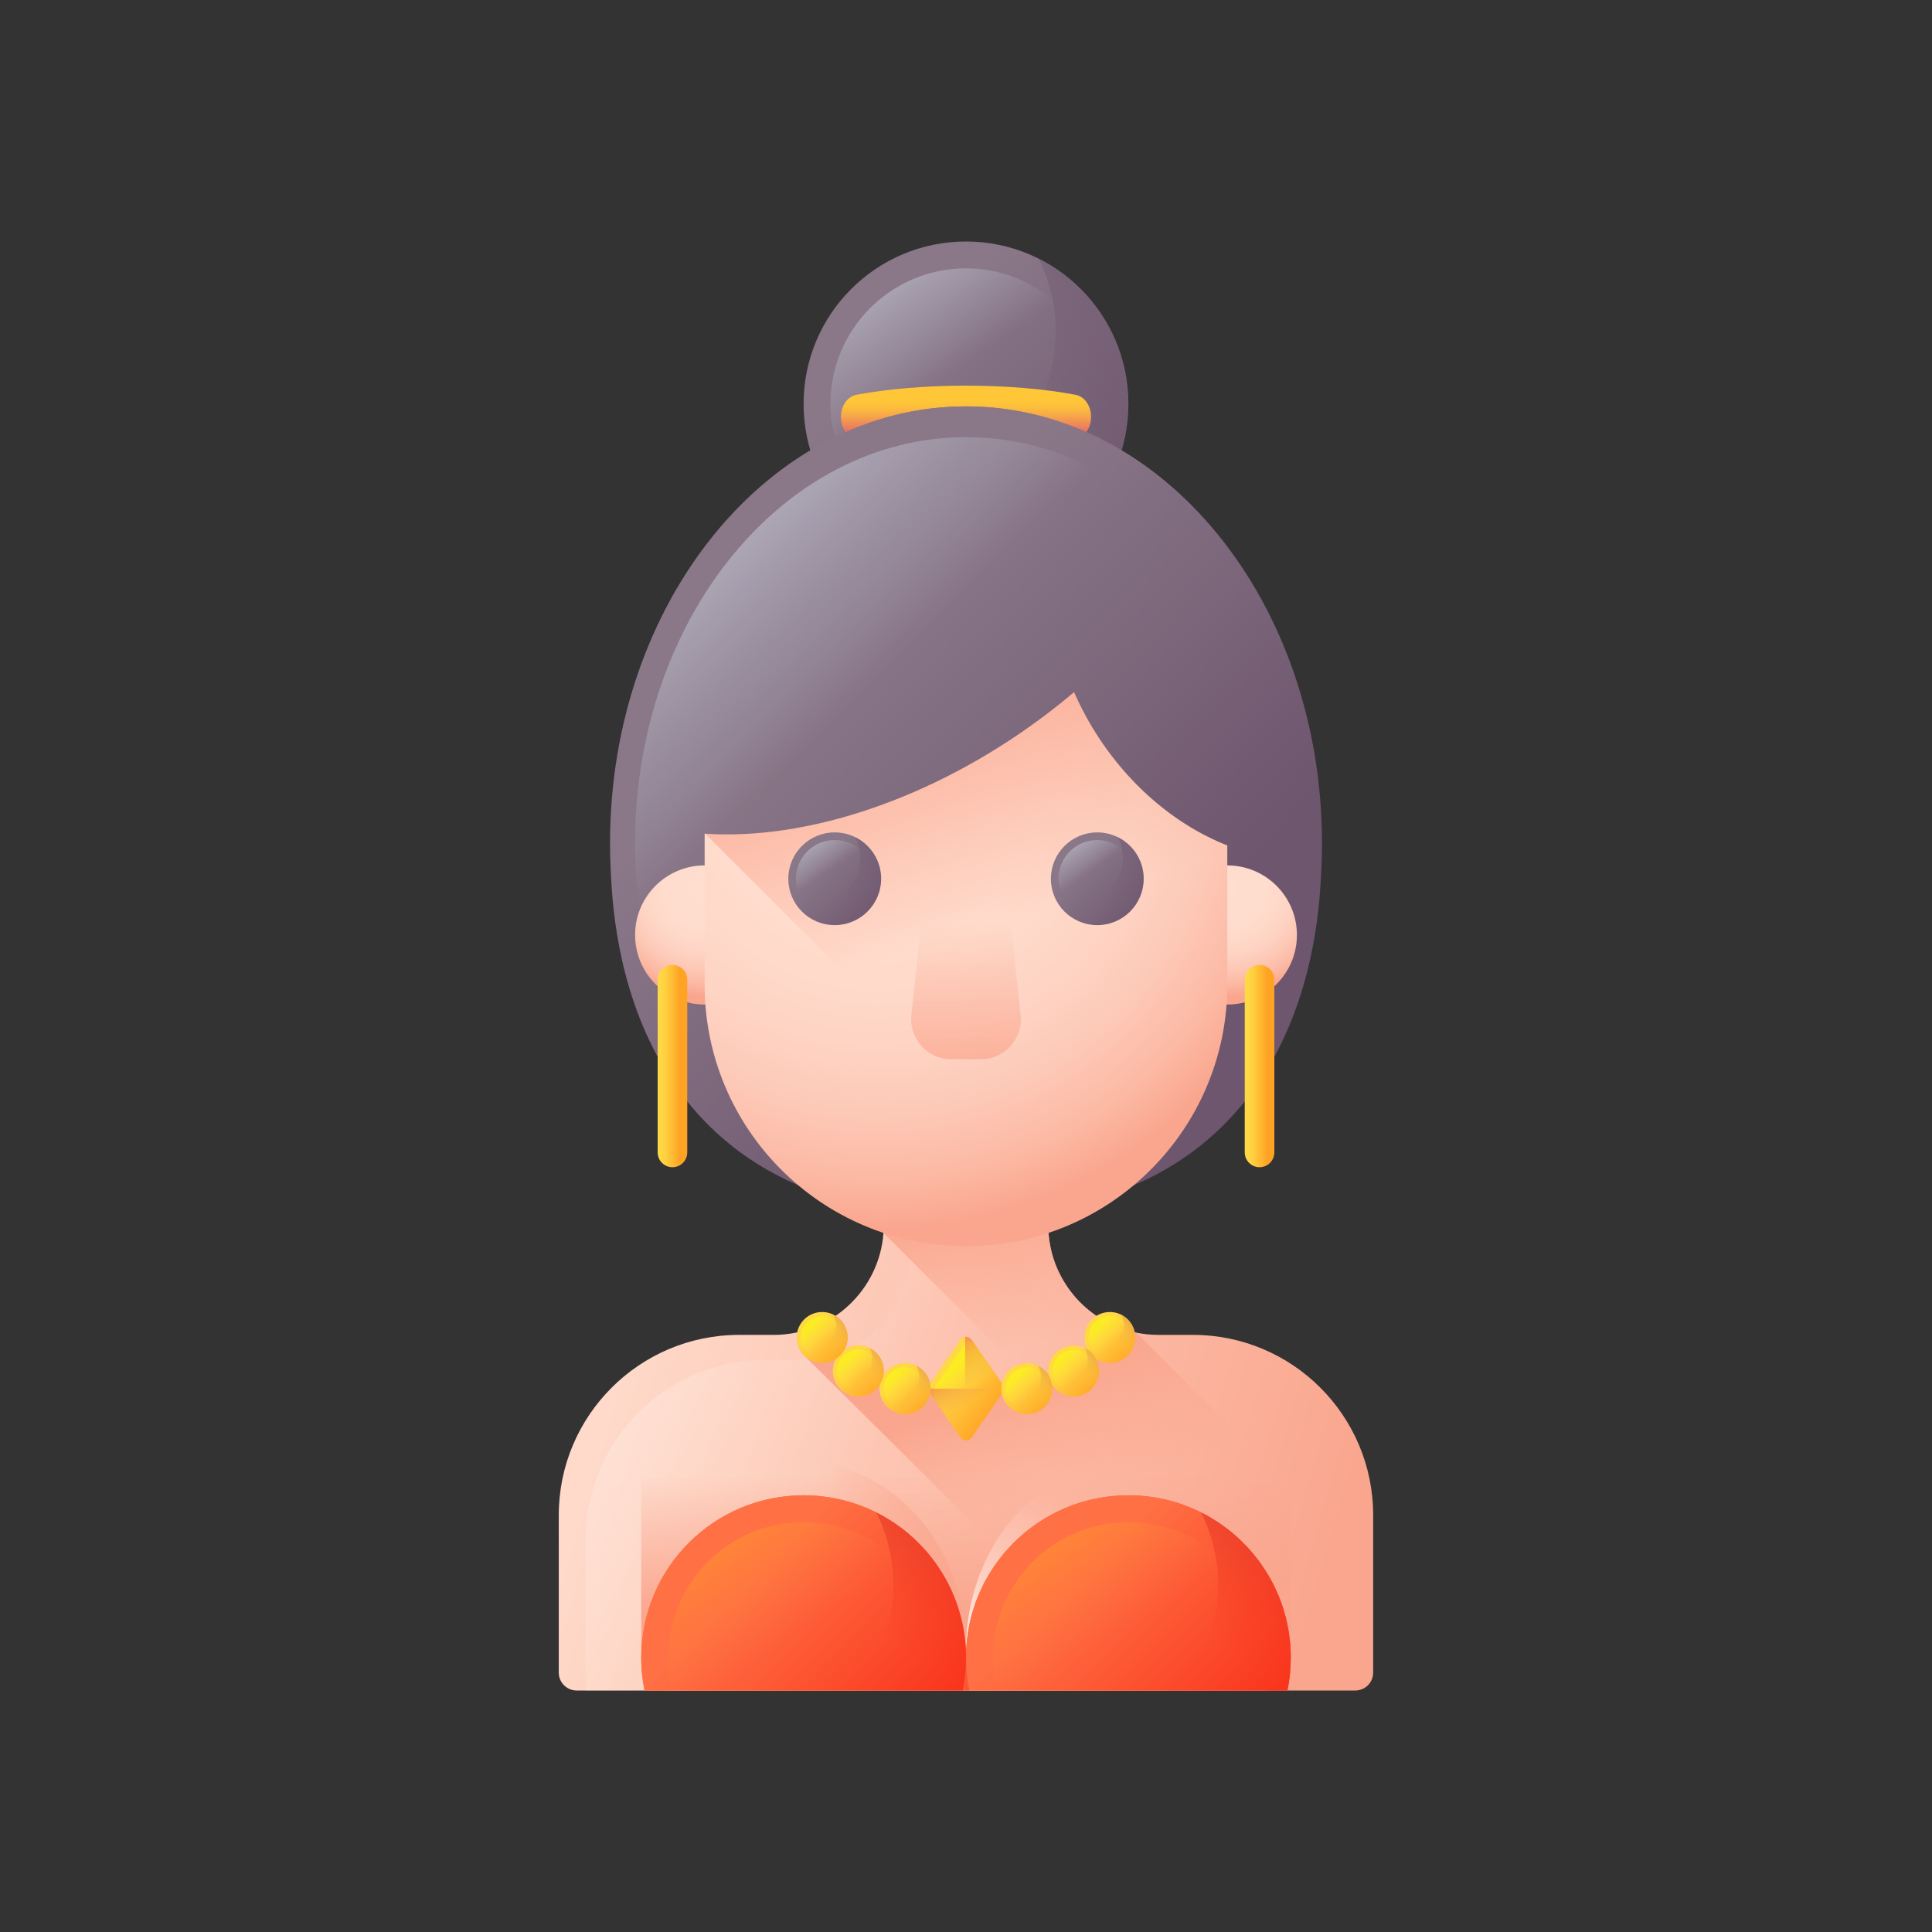 <svg width="32" height="32" viewBox="0 0 32 32" fill="none" xmlns="http://www.w3.org/2000/svg">
<rect x="0" y="0" width="32" height="32" fill="#333333" stroke="none"/>
<g clip-path="url(#clip0_495_5957)">
<path d="M18.69 6.69C18.69 8.175 17.485 9.379 16 9.379C14.514 9.379 13.31 8.175 13.31 6.69C13.31 5.204 14.514 4 16 4C17.485 4 18.69 5.204 18.69 6.69Z" fill="url(#paint0_linear_495_5957)"/>
<path d="M16 8.934C17.24 8.934 18.245 7.929 18.245 6.69C18.245 5.45 17.24 4.445 16 4.445C14.76 4.445 13.755 5.45 13.755 6.69C13.755 7.929 14.76 8.934 16 8.934Z" fill="url(#paint1_linear_495_5957)"/>
<path d="M17.203 4.284C17.384 4.646 17.487 5.054 17.487 5.487C17.487 6.972 16.282 8.177 14.797 8.177C14.364 8.177 13.956 8.074 13.594 7.893C14.035 8.774 14.947 9.379 16 9.379C17.485 9.379 18.689 8.175 18.689 6.69C18.69 5.637 18.084 4.725 17.203 4.284Z" fill="url(#paint2_linear_495_5957)"/>
<path d="M16 6.388C16.667 6.388 17.298 6.441 17.815 6.539C17.986 6.571 18.1 6.771 18.066 6.979C18.034 7.172 17.884 7.3 17.726 7.27C17.24 7.179 16.629 7.127 16 7.127C15.371 7.127 14.76 7.179 14.274 7.27C14.115 7.3 13.966 7.172 13.934 6.979C13.9 6.771 14.014 6.571 14.184 6.539C14.702 6.441 15.333 6.388 16 6.388Z" fill="url(#paint3_linear_495_5957)"/>
<path d="M21.883 14.454C21.892 14.292 21.896 14.129 21.896 13.965C21.896 9.97 19.256 6.731 16 6.731C12.744 6.731 10.104 9.97 10.104 13.965C10.104 14.129 10.108 14.292 10.117 14.454C10.162 15.274 10.332 20.143 16 20.143C21.668 20.143 21.838 15.274 21.883 14.454Z" fill="url(#paint4_linear_495_5957)"/>
<path d="M11.671 16.638C12.308 16.638 12.824 16.122 12.824 15.486C12.824 14.85 12.308 14.334 11.671 14.334C11.035 14.334 10.519 14.85 10.519 15.486C10.519 16.122 11.035 16.638 11.671 16.638Z" fill="url(#paint5_radial_495_5957)"/>
<path d="M20.328 16.638C20.965 16.638 21.481 16.122 21.481 15.486C21.481 14.85 20.965 14.334 20.328 14.334C19.692 14.334 19.176 14.85 19.176 15.486C19.176 16.122 19.692 16.638 20.328 16.638Z" fill="url(#paint6_radial_495_5957)"/>
<path d="M19.758 22.11H19.179C19.055 22.109 18.935 22.096 18.819 22.073C18.789 22.067 18.759 22.06 18.73 22.052C18.643 22.03 18.558 22.001 18.476 21.967C18.453 21.957 18.43 21.947 18.408 21.936C18.384 21.925 18.362 21.914 18.339 21.901C18.325 21.894 18.311 21.887 18.297 21.879C18.283 21.871 18.268 21.863 18.254 21.854C18.236 21.843 18.217 21.832 18.199 21.82C18.178 21.806 18.158 21.793 18.138 21.778C18.051 21.718 17.971 21.65 17.896 21.575C17.889 21.568 17.882 21.561 17.875 21.554C17.868 21.547 17.862 21.541 17.856 21.534C17.839 21.516 17.823 21.498 17.806 21.479C17.788 21.457 17.769 21.435 17.751 21.411C17.737 21.394 17.723 21.375 17.709 21.356C17.702 21.346 17.695 21.336 17.688 21.326C17.677 21.31 17.666 21.294 17.655 21.278C17.651 21.271 17.647 21.265 17.644 21.259C17.633 21.243 17.623 21.227 17.613 21.21C17.607 21.199 17.6 21.188 17.594 21.177C17.586 21.162 17.578 21.148 17.57 21.132C17.558 21.11 17.547 21.087 17.536 21.064C17.525 21.042 17.515 21.018 17.505 20.996C17.47 20.913 17.442 20.829 17.419 20.742C17.411 20.712 17.405 20.683 17.399 20.653C17.375 20.534 17.361 20.411 17.361 20.285V19.468H14.638V20.285C14.638 20.31 14.638 20.335 14.636 20.36C14.636 20.381 14.635 20.401 14.633 20.422C14.564 21.363 13.78 22.106 12.821 22.11H12.242C10.593 22.11 9.255 23.447 9.255 25.096V27.704C9.255 27.867 9.388 28 9.551 28H22.448C22.612 28 22.744 27.867 22.744 27.704V25.096C22.744 23.447 21.407 22.11 19.758 22.11Z" fill="url(#paint7_linear_495_5957)"/>
<path d="M22.744 25.097V27.704C22.744 27.867 22.612 28 22.448 28H9.7V25.51C9.7 23.861 11.038 22.523 12.687 22.523H13.266C14.225 22.519 15.009 21.777 15.078 20.835C15.08 20.815 15.081 20.794 15.082 20.774C15.083 20.749 15.083 20.724 15.083 20.699V19.881H17.361V20.285C17.361 20.411 17.374 20.534 17.399 20.653C17.405 20.683 17.411 20.712 17.419 20.742C17.442 20.829 17.47 20.913 17.505 20.996C17.515 21.018 17.525 21.042 17.536 21.064C17.546 21.087 17.558 21.11 17.57 21.132C17.578 21.148 17.586 21.162 17.594 21.177C17.6 21.188 17.606 21.199 17.613 21.21C17.623 21.227 17.633 21.243 17.644 21.259C17.647 21.265 17.651 21.271 17.655 21.278C17.666 21.294 17.677 21.31 17.688 21.327C17.695 21.336 17.702 21.347 17.709 21.356C17.723 21.375 17.737 21.393 17.751 21.411C17.769 21.435 17.788 21.457 17.806 21.479C17.823 21.498 17.839 21.516 17.856 21.534C17.862 21.541 17.868 21.547 17.875 21.554C17.882 21.561 17.889 21.568 17.896 21.575C17.971 21.65 18.051 21.718 18.138 21.778C18.153 21.789 18.169 21.8 18.184 21.81C18.189 21.813 18.194 21.816 18.199 21.82C18.217 21.832 18.236 21.843 18.254 21.854C18.268 21.863 18.283 21.871 18.297 21.879C18.311 21.887 18.325 21.894 18.339 21.901C18.362 21.913 18.385 21.925 18.407 21.936C18.43 21.947 18.453 21.957 18.476 21.966C18.558 22.001 18.643 22.03 18.73 22.053C18.759 22.06 18.789 22.067 18.819 22.072C18.935 22.097 19.056 22.109 19.179 22.11H19.758C20.653 22.11 21.456 22.503 22.003 23.127C22.464 23.652 22.744 24.342 22.744 25.097Z" fill="url(#paint8_linear_495_5957)"/>
<path d="M20.925 28H11.074C10.824 28 10.621 27.797 10.621 27.546V24.147H21.379V27.546C21.379 27.797 21.176 28 20.925 28Z" fill="url(#paint9_linear_495_5957)"/>
<path d="M21.379 27.328C21.379 27.559 21.358 27.784 21.316 28H16.063C16.022 27.784 16 27.559 16 27.328C16 25.615 17.204 24.227 18.689 24.227C20.175 24.227 21.379 25.615 21.379 27.328Z" fill="url(#paint10_linear_495_5957)"/>
<path d="M16 27.328C16 27.559 15.978 27.784 15.937 28H10.684C10.642 27.784 10.621 27.559 10.621 27.328C10.621 25.615 11.825 24.227 13.31 24.227C14.796 24.227 16 25.615 16 27.328Z" fill="url(#paint11_linear_495_5957)"/>
<path d="M19.186 22.11C19.186 22.165 19.185 22.22 19.183 22.275C19.152 23.076 18.889 23.573 18.438 24.006L18.28 24.068L14.633 20.422L14.633 20.421C14.634 20.401 14.636 20.381 14.637 20.36C14.638 20.335 14.638 20.31 14.638 20.285V19.468H17.362V20.285C17.362 20.411 17.375 20.534 17.399 20.653C17.405 20.683 17.412 20.712 17.419 20.742C17.442 20.829 17.47 20.913 17.505 20.996C17.515 21.018 17.525 21.041 17.536 21.064C17.547 21.087 17.558 21.11 17.57 21.132C17.577 21.148 17.585 21.162 17.594 21.177C17.6 21.188 17.607 21.199 17.613 21.21C17.623 21.227 17.633 21.243 17.644 21.259C17.647 21.265 17.651 21.271 17.655 21.278C17.665 21.294 17.676 21.31 17.688 21.326C17.695 21.336 17.702 21.346 17.709 21.356C17.722 21.375 17.736 21.394 17.751 21.411C17.769 21.435 17.787 21.457 17.806 21.479C17.822 21.498 17.838 21.516 17.856 21.534C17.862 21.541 17.868 21.547 17.875 21.554C17.882 21.561 17.889 21.568 17.896 21.575H17.896C17.971 21.65 18.051 21.718 18.138 21.779C18.158 21.793 18.178 21.807 18.199 21.82C18.217 21.832 18.236 21.843 18.254 21.854C18.268 21.863 18.283 21.871 18.297 21.879C18.311 21.887 18.325 21.894 18.339 21.901C18.362 21.914 18.384 21.925 18.408 21.936C18.43 21.947 18.453 21.957 18.476 21.967C18.558 22.001 18.643 22.03 18.73 22.052C18.759 22.059 18.789 22.067 18.819 22.073C18.937 22.097 19.06 22.11 19.186 22.11Z" fill="url(#paint12_linear_495_5957)"/>
<path d="M16 20.641C13.609 20.641 11.671 18.703 11.671 16.312V11.758C11.671 9.368 13.609 7.43 16 7.43C18.39 7.43 20.328 9.368 20.328 11.758V16.312C20.328 18.703 18.39 20.641 16 20.641Z" fill="url(#paint13_radial_495_5957)"/>
<path d="M16 7.43C13.609 7.43 11.671 9.368 11.671 11.758V13.799L18.016 20.143C19.391 19.418 20.328 17.975 20.328 16.312V11.758C20.328 9.368 18.39 7.43 16 7.43Z" fill="url(#paint14_linear_495_5957)"/>
<path d="M14.594 14.555C14.594 14.979 14.25 15.323 13.825 15.323C13.401 15.323 13.057 14.979 13.057 14.555C13.057 14.131 13.401 13.787 13.825 13.787C14.25 13.787 14.594 14.131 14.594 14.555Z" fill="url(#paint15_linear_495_5957)"/>
<path d="M14.467 14.555C14.467 14.909 14.18 15.196 13.825 15.196C13.471 15.196 13.184 14.909 13.184 14.555C13.184 14.201 13.471 13.914 13.825 13.914C14.18 13.914 14.467 14.201 14.467 14.555Z" fill="url(#paint16_linear_495_5957)"/>
<path d="M14.169 13.868C14.221 13.971 14.25 14.088 14.25 14.211C14.25 14.636 13.906 14.98 13.482 14.98C13.358 14.98 13.242 14.951 13.138 14.899C13.264 15.151 13.525 15.323 13.825 15.323C14.25 15.323 14.594 14.979 14.594 14.555C14.594 14.254 14.421 13.994 14.169 13.868Z" fill="url(#paint17_linear_495_5957)"/>
<path d="M18.943 14.555C18.943 14.979 18.599 15.323 18.174 15.323C17.75 15.323 17.406 14.979 17.406 14.555C17.406 14.131 17.75 13.787 18.174 13.787C18.599 13.787 18.943 14.131 18.943 14.555Z" fill="url(#paint18_linear_495_5957)"/>
<path d="M18.816 14.555C18.816 14.909 18.529 15.196 18.174 15.196C17.82 15.196 17.533 14.909 17.533 14.555C17.533 14.201 17.82 13.914 18.174 13.914C18.529 13.914 18.816 14.201 18.816 14.555Z" fill="url(#paint19_linear_495_5957)"/>
<path d="M18.518 13.868C18.57 13.971 18.599 14.088 18.599 14.211C18.599 14.636 18.255 14.98 17.831 14.98C17.707 14.98 17.59 14.951 17.487 14.899C17.613 15.151 17.873 15.323 18.174 15.323C18.599 15.323 18.943 14.979 18.943 14.555C18.943 14.254 18.77 13.994 18.518 13.868Z" fill="url(#paint20_linear_495_5957)"/>
<path d="M16.246 17.544H15.754C15.36 17.544 15.053 17.202 15.095 16.81L15.352 14.42H16.648L16.905 16.81C16.947 17.202 16.64 17.544 16.246 17.544Z" fill="url(#paint21_linear_495_5957)"/>
<path d="M16 6.731C13.357 6.731 11.214 8.874 11.214 11.518V13.755C12.781 14.016 14.859 13.497 16.772 12.228C17.134 11.988 17.474 11.731 17.79 11.463C17.904 11.725 18.044 11.984 18.21 12.235C18.88 13.245 19.832 13.915 20.786 14.149V11.518C20.786 8.874 18.643 6.731 16 6.731Z" fill="url(#paint22_linear_495_5957)"/>
<path d="M16 20.689C19.027 20.689 21.481 17.678 21.481 13.965C21.481 10.251 19.027 7.241 16 7.241C12.973 7.241 10.519 10.251 10.519 13.965C10.519 17.678 12.973 20.689 16 20.689Z" fill="url(#paint23_linear_495_5957)"/>
<path d="M11.138 19.333C11.003 19.333 10.893 19.223 10.893 19.088V16.226C10.893 16.091 11.003 15.982 11.138 15.982C11.273 15.982 11.383 16.091 11.383 16.226V19.088C11.383 19.223 11.273 19.333 11.138 19.333Z" fill="url(#paint24_linear_495_5957)"/>
<path d="M20.862 19.333C20.727 19.333 20.617 19.223 20.617 19.088V16.226C20.617 16.091 20.727 15.982 20.862 15.982C20.997 15.982 21.107 16.091 21.107 16.226V19.088C21.107 19.223 20.997 19.333 20.862 19.333Z" fill="url(#paint25_linear_495_5957)"/>
<path d="M21.378 27.379C21.378 27.361 21.377 27.343 21.376 27.325C21.375 27.298 21.373 27.271 21.371 27.245C21.37 27.229 21.369 27.213 21.367 27.197C21.366 27.186 21.365 27.175 21.363 27.164C21.36 27.133 21.356 27.101 21.351 27.069C21.35 27.055 21.348 27.042 21.345 27.028C21.343 27.012 21.34 26.996 21.337 26.98C21.334 26.965 21.331 26.949 21.328 26.933C21.318 26.88 21.306 26.828 21.293 26.777C21.288 26.759 21.283 26.741 21.277 26.722C21.265 26.679 21.253 26.637 21.238 26.594C21.232 26.576 21.225 26.558 21.219 26.54C21.211 26.519 21.204 26.498 21.195 26.477C21.189 26.463 21.184 26.449 21.178 26.434C21.166 26.404 21.153 26.375 21.14 26.346C21.132 26.328 21.123 26.31 21.115 26.292C21.07 26.198 21.019 26.106 20.962 26.018C20.949 25.996 20.934 25.974 20.92 25.953C20.919 25.951 20.917 25.949 20.916 25.948C20.9 25.924 20.884 25.9 20.867 25.877C20.865 25.874 20.863 25.871 20.86 25.868C20.843 25.845 20.826 25.822 20.808 25.799C20.807 25.798 20.806 25.797 20.805 25.796C20.789 25.775 20.773 25.755 20.755 25.734C20.751 25.729 20.747 25.724 20.742 25.718C20.725 25.698 20.708 25.678 20.69 25.659C20.673 25.639 20.654 25.62 20.637 25.601C20.631 25.595 20.625 25.589 20.619 25.583C20.605 25.567 20.59 25.552 20.574 25.537C20.531 25.495 20.486 25.454 20.441 25.415C20.431 25.407 20.422 25.399 20.413 25.391C20.404 25.384 20.395 25.377 20.386 25.369C20.375 25.36 20.363 25.35 20.35 25.341C20.326 25.322 20.301 25.303 20.277 25.285C20.261 25.273 20.245 25.262 20.229 25.251C20.219 25.244 20.208 25.236 20.198 25.229C20.197 25.228 20.195 25.227 20.194 25.226C20.174 25.213 20.154 25.2 20.133 25.187C20.113 25.174 20.093 25.161 20.072 25.149C20.059 25.141 20.046 25.133 20.033 25.126C19.991 25.101 19.947 25.078 19.903 25.056C19.9 25.054 19.896 25.052 19.893 25.051V25.05C19.531 24.869 19.122 24.767 18.69 24.767C17.204 24.767 16 25.971 16 27.457C16 27.43 15.999 27.404 15.999 27.379C15.998 27.361 15.997 27.343 15.997 27.325C15.995 27.298 15.994 27.271 15.992 27.245C15.99 27.229 15.989 27.213 15.987 27.197C15.987 27.186 15.985 27.175 15.984 27.164C15.981 27.133 15.977 27.101 15.972 27.069C15.97 27.055 15.968 27.042 15.966 27.028C15.964 27.012 15.961 26.996 15.958 26.98C15.955 26.965 15.952 26.949 15.949 26.933C15.939 26.88 15.927 26.828 15.913 26.777C15.909 26.759 15.904 26.741 15.898 26.722C15.886 26.679 15.873 26.637 15.859 26.594C15.852 26.576 15.846 26.558 15.839 26.54C15.832 26.519 15.824 26.498 15.816 26.477C15.81 26.463 15.805 26.449 15.799 26.434C15.786 26.404 15.774 26.375 15.761 26.346C15.752 26.328 15.744 26.31 15.736 26.292C15.69 26.198 15.639 26.106 15.583 26.018C15.569 25.996 15.555 25.974 15.54 25.953C15.539 25.951 15.538 25.949 15.537 25.948C15.521 25.924 15.504 25.9 15.487 25.877C15.485 25.874 15.483 25.871 15.481 25.868C15.464 25.845 15.447 25.822 15.429 25.799C15.428 25.798 15.427 25.797 15.426 25.796C15.41 25.775 15.393 25.755 15.376 25.734C15.372 25.729 15.367 25.724 15.363 25.718C15.346 25.698 15.329 25.678 15.311 25.659C15.291 25.636 15.27 25.614 15.248 25.592C15.23 25.573 15.212 25.554 15.193 25.536C15.15 25.494 15.107 25.454 15.061 25.415C15.053 25.408 15.045 25.4 15.036 25.393C15.022 25.382 15.008 25.371 14.994 25.359C14.986 25.353 14.979 25.347 14.971 25.341C14.949 25.323 14.927 25.307 14.905 25.291C14.884 25.275 14.864 25.261 14.842 25.246C14.833 25.239 14.823 25.233 14.814 25.226C14.771 25.197 14.728 25.17 14.683 25.143C14.677 25.14 14.671 25.136 14.665 25.133C14.642 25.119 14.618 25.106 14.595 25.093C14.569 25.079 14.543 25.065 14.517 25.052C14.515 25.052 14.514 25.051 14.513 25.05C14.151 24.869 13.742 24.767 13.31 24.767C11.825 24.767 10.621 25.971 10.621 27.457C10.621 27.643 10.639 27.825 10.676 28H21.324C21.36 27.825 21.379 27.643 21.379 27.457C21.379 27.43 21.379 27.404 21.378 27.379Z" fill="url(#paint26_linear_495_5957)"/>
<path d="M16 27.457C16 27.643 15.981 27.824 15.945 28H10.676C10.639 27.824 10.621 27.643 10.621 27.457C10.621 25.971 11.825 24.767 13.31 24.767C13.742 24.767 14.151 24.869 14.513 25.05C14.514 25.051 14.515 25.052 14.517 25.052C14.543 25.065 14.569 25.079 14.595 25.093C14.618 25.106 14.642 25.119 14.665 25.133C14.671 25.136 14.677 25.14 14.683 25.143C14.728 25.17 14.771 25.197 14.814 25.226C14.823 25.233 14.833 25.239 14.842 25.246C14.864 25.261 14.884 25.275 14.905 25.291C14.927 25.307 14.949 25.323 14.971 25.34C14.979 25.347 14.987 25.353 14.994 25.359C15.008 25.371 15.022 25.382 15.036 25.393C15.044 25.4 15.053 25.408 15.061 25.415C15.107 25.454 15.15 25.494 15.193 25.536C15.212 25.554 15.23 25.573 15.248 25.592C15.27 25.614 15.291 25.636 15.311 25.659C15.329 25.678 15.346 25.698 15.363 25.718C15.367 25.724 15.372 25.729 15.376 25.734C15.393 25.755 15.41 25.775 15.426 25.796C15.427 25.797 15.428 25.798 15.429 25.799C15.447 25.822 15.464 25.845 15.481 25.868C15.483 25.871 15.485 25.874 15.487 25.877C15.504 25.9 15.521 25.924 15.537 25.947C15.538 25.949 15.539 25.951 15.54 25.953C15.555 25.974 15.569 25.996 15.583 26.018C15.639 26.106 15.69 26.198 15.736 26.292C15.744 26.31 15.752 26.328 15.761 26.346C15.774 26.375 15.786 26.404 15.799 26.434C15.805 26.449 15.81 26.463 15.816 26.477C15.824 26.498 15.832 26.519 15.839 26.54C15.846 26.558 15.852 26.576 15.859 26.594C15.873 26.637 15.886 26.679 15.898 26.722C15.904 26.741 15.909 26.759 15.913 26.777C15.927 26.828 15.939 26.88 15.949 26.933C15.952 26.949 15.955 26.964 15.958 26.98C15.961 26.996 15.964 27.012 15.966 27.028C15.968 27.042 15.97 27.055 15.972 27.069C15.977 27.1 15.981 27.133 15.984 27.164C15.985 27.175 15.987 27.186 15.987 27.197C15.989 27.213 15.99 27.229 15.992 27.245C15.994 27.271 15.995 27.298 15.997 27.325C15.998 27.343 15.998 27.361 15.999 27.379C15.999 27.404 16 27.43 16 27.457Z" fill="url(#paint27_linear_495_5957)"/>
<path d="M15.555 27.457C15.555 27.644 15.532 27.826 15.488 28H11.132C11.088 27.826 11.066 27.644 11.066 27.457C11.066 26.217 12.071 25.212 13.31 25.212C13.856 25.212 14.357 25.407 14.746 25.731C15.241 26.143 15.555 26.763 15.555 27.457Z" fill="url(#paint28_linear_495_5957)"/>
<path d="M16 27.457C16 27.643 15.981 27.824 15.945 28H14.153C14.554 27.53 14.797 26.92 14.797 26.253C14.797 26.075 14.78 25.9 14.746 25.731C14.699 25.491 14.62 25.263 14.513 25.05C14.514 25.051 14.515 25.052 14.517 25.052C14.543 25.065 14.569 25.079 14.595 25.093C14.618 25.106 14.642 25.119 14.665 25.133C14.671 25.136 14.677 25.14 14.683 25.143C14.727 25.17 14.771 25.198 14.814 25.226C14.823 25.233 14.833 25.239 14.842 25.246C14.864 25.261 14.884 25.275 14.905 25.291C14.927 25.307 14.949 25.323 14.971 25.34C14.979 25.347 14.986 25.353 14.994 25.359C15.008 25.371 15.022 25.382 15.036 25.393C15.044 25.4 15.053 25.408 15.061 25.415C15.107 25.454 15.15 25.494 15.193 25.536C15.212 25.554 15.23 25.573 15.248 25.592C15.27 25.614 15.29 25.636 15.311 25.659C15.329 25.678 15.346 25.698 15.363 25.718C15.367 25.724 15.372 25.729 15.376 25.734C15.393 25.755 15.41 25.775 15.426 25.796C15.427 25.797 15.428 25.798 15.428 25.799C15.447 25.822 15.464 25.845 15.481 25.868C15.483 25.871 15.485 25.874 15.487 25.877C15.504 25.9 15.521 25.924 15.537 25.947C15.538 25.949 15.539 25.951 15.54 25.953C15.555 25.974 15.569 25.996 15.583 26.018C15.639 26.106 15.69 26.198 15.736 26.292C15.744 26.31 15.752 26.328 15.761 26.346C15.774 26.375 15.786 26.404 15.799 26.434C15.805 26.449 15.81 26.463 15.816 26.477C15.824 26.498 15.832 26.519 15.839 26.54C15.846 26.558 15.852 26.576 15.858 26.594C15.873 26.637 15.886 26.679 15.898 26.722C15.904 26.741 15.909 26.759 15.913 26.777C15.927 26.828 15.939 26.88 15.949 26.933C15.952 26.949 15.955 26.964 15.958 26.98C15.961 26.996 15.964 27.012 15.966 27.028C15.968 27.042 15.97 27.055 15.972 27.069C15.976 27.1 15.981 27.133 15.984 27.164C15.985 27.175 15.986 27.186 15.987 27.197C15.989 27.213 15.99 27.229 15.992 27.245C15.994 27.271 15.995 27.298 15.997 27.325C15.997 27.343 15.998 27.361 15.999 27.379C15.999 27.404 16 27.43 16 27.457Z" fill="url(#paint29_linear_495_5957)"/>
<path d="M21.379 27.457C21.379 27.643 21.36 27.824 21.324 28H16.055C16.019 27.824 16 27.643 16 27.457C16 25.971 17.204 24.767 18.69 24.767C19.122 24.767 19.531 24.869 19.893 25.05V25.051C19.896 25.052 19.9 25.054 19.903 25.056C19.947 25.078 19.991 25.101 20.033 25.126C20.046 25.133 20.059 25.141 20.072 25.149C20.093 25.161 20.113 25.174 20.133 25.187C20.154 25.2 20.174 25.213 20.194 25.226C20.195 25.227 20.197 25.228 20.198 25.229C20.208 25.236 20.219 25.244 20.229 25.251C20.245 25.262 20.261 25.273 20.277 25.285C20.301 25.303 20.326 25.322 20.35 25.341C20.363 25.35 20.375 25.36 20.386 25.369C20.395 25.377 20.404 25.384 20.413 25.391C20.422 25.399 20.431 25.407 20.441 25.415C20.486 25.454 20.531 25.495 20.573 25.537C20.589 25.552 20.605 25.567 20.619 25.583C20.625 25.589 20.631 25.595 20.637 25.601C20.654 25.62 20.673 25.639 20.69 25.659C20.708 25.678 20.725 25.698 20.742 25.718C20.747 25.724 20.751 25.729 20.755 25.734C20.772 25.755 20.789 25.775 20.805 25.796C20.806 25.797 20.807 25.798 20.808 25.799C20.826 25.822 20.843 25.845 20.86 25.868C20.863 25.871 20.865 25.874 20.867 25.877C20.883 25.9 20.9 25.924 20.916 25.948C20.917 25.949 20.918 25.951 20.92 25.953C20.934 25.974 20.948 25.996 20.962 26.018C21.018 26.106 21.069 26.198 21.115 26.292C21.123 26.31 21.131 26.328 21.14 26.346C21.153 26.375 21.166 26.404 21.178 26.434C21.184 26.449 21.189 26.463 21.195 26.477C21.204 26.498 21.211 26.519 21.219 26.54C21.225 26.558 21.232 26.576 21.238 26.594C21.252 26.637 21.265 26.679 21.277 26.722C21.283 26.741 21.288 26.759 21.293 26.777C21.306 26.828 21.318 26.88 21.328 26.933C21.331 26.949 21.334 26.965 21.337 26.98C21.34 26.996 21.343 27.012 21.345 27.028C21.348 27.042 21.35 27.055 21.351 27.069C21.356 27.101 21.36 27.133 21.363 27.164C21.365 27.175 21.366 27.186 21.367 27.197C21.368 27.213 21.37 27.229 21.371 27.245C21.373 27.271 21.375 27.298 21.376 27.325C21.377 27.343 21.378 27.361 21.378 27.379C21.379 27.404 21.379 27.43 21.379 27.457Z" fill="url(#paint30_linear_495_5957)"/>
<path d="M20.934 27.457C20.934 27.644 20.911 27.826 20.868 28H16.512C16.468 27.826 16.445 27.644 16.445 27.457C16.445 26.217 17.45 25.212 18.69 25.212C19.236 25.212 19.736 25.406 20.126 25.731C20.62 26.143 20.934 26.763 20.934 27.457Z" fill="url(#paint31_linear_495_5957)"/>
<path d="M21.379 27.457C21.379 27.643 21.36 27.824 21.324 28H19.532C19.934 27.53 20.176 26.92 20.176 26.253C20.176 26.075 20.159 25.9 20.126 25.731C20.078 25.491 19.999 25.263 19.893 25.051V25.05C19.896 25.052 19.9 25.054 19.903 25.056C19.947 25.078 19.991 25.101 20.033 25.126C20.046 25.133 20.059 25.141 20.072 25.149C20.093 25.161 20.113 25.174 20.133 25.187C20.154 25.2 20.174 25.213 20.194 25.226C20.195 25.227 20.197 25.228 20.198 25.229C20.208 25.236 20.219 25.243 20.229 25.251C20.245 25.262 20.261 25.273 20.277 25.285C20.301 25.303 20.326 25.321 20.35 25.341C20.363 25.35 20.375 25.36 20.386 25.369C20.395 25.377 20.404 25.384 20.413 25.391C20.422 25.399 20.431 25.407 20.441 25.415C20.486 25.454 20.531 25.495 20.573 25.537C20.589 25.552 20.604 25.567 20.619 25.583C20.625 25.589 20.631 25.595 20.637 25.601C20.654 25.62 20.673 25.639 20.69 25.659C20.708 25.678 20.725 25.698 20.742 25.718C20.747 25.724 20.751 25.729 20.755 25.734C20.772 25.755 20.789 25.775 20.805 25.796C20.806 25.797 20.807 25.798 20.808 25.799C20.826 25.822 20.843 25.845 20.86 25.868C20.863 25.871 20.865 25.874 20.867 25.877C20.883 25.9 20.9 25.924 20.916 25.947C20.917 25.949 20.918 25.951 20.92 25.953C20.934 25.974 20.948 25.996 20.962 26.018C21.018 26.106 21.069 26.198 21.115 26.292C21.123 26.31 21.131 26.328 21.14 26.346C21.153 26.375 21.166 26.404 21.178 26.434C21.184 26.449 21.189 26.463 21.195 26.477C21.204 26.498 21.211 26.519 21.219 26.54C21.225 26.558 21.232 26.576 21.238 26.594C21.252 26.637 21.265 26.679 21.277 26.722C21.283 26.741 21.288 26.759 21.293 26.777C21.306 26.828 21.318 26.88 21.328 26.933C21.331 26.949 21.334 26.965 21.337 26.98C21.34 26.996 21.343 27.012 21.345 27.028C21.348 27.042 21.35 27.055 21.351 27.069C21.356 27.1 21.36 27.133 21.363 27.164C21.365 27.175 21.366 27.186 21.367 27.197C21.368 27.213 21.37 27.229 21.371 27.245C21.373 27.271 21.375 27.298 21.376 27.325C21.377 27.343 21.378 27.361 21.378 27.379C21.379 27.404 21.379 27.43 21.379 27.457Z" fill="url(#paint32_linear_495_5957)"/>
<path d="M22.745 25.999V27.704C22.745 27.867 22.612 28 22.448 28H18.909L13.346 22.478C13.345 22.476 13.343 22.475 13.342 22.474L13.341 22.473L13.3 22.432C13.29 22.421 13.28 22.408 13.271 22.395C13.27 22.394 13.269 22.392 13.268 22.391C13.258 22.377 13.25 22.362 13.242 22.347C13.241 22.345 13.24 22.345 13.24 22.343C13.211 22.286 13.195 22.221 13.195 22.154C13.195 22.124 13.197 22.095 13.203 22.067C13.434 22.017 13.649 21.923 13.838 21.794C13.844 21.798 13.849 21.801 13.855 21.805C13.856 21.806 13.857 21.806 13.858 21.808C13.871 21.817 13.883 21.827 13.895 21.837C13.899 21.84 13.902 21.843 13.905 21.846C13.916 21.856 13.927 21.867 13.937 21.879C13.938 21.88 13.94 21.882 13.941 21.883C13.946 21.889 13.95 21.894 13.954 21.9C13.957 21.905 13.961 21.91 13.965 21.916C13.965 21.916 13.966 21.917 13.966 21.917C13.968 21.919 13.97 21.922 13.972 21.925C13.974 21.928 13.976 21.932 13.978 21.936C13.985 21.948 13.992 21.96 13.998 21.973C13.999 21.976 14.002 21.98 14.003 21.983C14.01 21.999 14.016 22.015 14.021 22.032C14.022 22.035 14.023 22.038 14.024 22.042C14.027 22.056 14.031 22.07 14.033 22.085C14.034 22.089 14.034 22.094 14.035 22.099C14.037 22.117 14.039 22.135 14.039 22.154C14.039 22.225 14.021 22.293 13.989 22.352C14.055 22.31 14.133 22.285 14.217 22.285C14.273 22.285 14.326 22.296 14.375 22.317C14.386 22.321 14.396 22.325 14.406 22.33C14.406 22.33 14.406 22.33 14.406 22.33C14.407 22.33 14.409 22.331 14.41 22.332C14.426 22.34 14.44 22.349 14.455 22.358C14.456 22.36 14.457 22.36 14.459 22.362C14.472 22.37 14.484 22.38 14.495 22.39C14.499 22.393 14.502 22.396 14.505 22.4C14.517 22.41 14.527 22.421 14.537 22.433C14.538 22.434 14.54 22.435 14.541 22.437C14.546 22.442 14.55 22.448 14.554 22.453C14.557 22.458 14.561 22.464 14.565 22.47C14.566 22.47 14.566 22.47 14.566 22.47C14.566 22.471 14.566 22.471 14.567 22.471C14.568 22.473 14.57 22.476 14.571 22.478C14.574 22.482 14.576 22.486 14.578 22.49C14.585 22.501 14.592 22.514 14.598 22.526C14.6 22.53 14.602 22.534 14.603 22.537C14.61 22.553 14.616 22.569 14.621 22.586C14.622 22.589 14.623 22.592 14.624 22.596C14.628 22.61 14.63 22.624 14.633 22.639C14.634 22.643 14.635 22.648 14.636 22.653C14.638 22.671 14.639 22.689 14.639 22.707C14.639 22.731 14.637 22.755 14.633 22.777C14.664 22.727 14.706 22.683 14.755 22.65L14.756 22.651C14.765 22.644 14.774 22.639 14.784 22.633C14.791 22.629 14.798 22.624 14.806 22.621C14.821 22.614 14.836 22.607 14.852 22.601C14.86 22.599 14.868 22.596 14.877 22.594C14.883 22.591 14.889 22.59 14.896 22.589C14.896 22.589 14.896 22.588 14.897 22.589C14.904 22.587 14.912 22.585 14.92 22.584C14.933 22.581 14.946 22.579 14.96 22.579C14.97 22.578 14.981 22.577 14.992 22.577C15.06 22.577 15.124 22.594 15.181 22.622C15.181 22.622 15.181 22.622 15.181 22.622C15.182 22.622 15.184 22.624 15.185 22.625C15.2 22.632 15.215 22.641 15.229 22.651C15.231 22.652 15.232 22.653 15.234 22.654C15.246 22.662 15.258 22.672 15.27 22.682C15.274 22.685 15.277 22.689 15.28 22.692C15.291 22.702 15.302 22.713 15.312 22.724C15.313 22.726 15.315 22.727 15.316 22.729C15.32 22.735 15.325 22.74 15.328 22.745C15.332 22.751 15.336 22.756 15.34 22.762C15.34 22.762 15.341 22.762 15.341 22.762C15.343 22.765 15.345 22.768 15.346 22.77C15.349 22.774 15.351 22.778 15.353 22.782C15.36 22.793 15.367 22.806 15.373 22.818C15.375 22.822 15.376 22.826 15.378 22.829C15.385 22.845 15.391 22.861 15.396 22.878C15.397 22.881 15.398 22.885 15.398 22.888C15.401 22.897 15.403 22.905 15.405 22.915L15.907 22.19C15.926 22.162 15.956 22.146 15.986 22.143V22.142C15.987 22.142 15.989 22.142 15.991 22.142C15.997 22.142 16.003 22.142 16.009 22.142C16.013 22.142 16.016 22.143 16.02 22.143C16.026 22.144 16.032 22.146 16.038 22.148C16.041 22.149 16.044 22.15 16.047 22.151C16.053 22.154 16.059 22.158 16.064 22.162C16.067 22.164 16.07 22.165 16.072 22.167C16.08 22.174 16.087 22.181 16.093 22.19L16.141 22.258L16.244 22.407L16.595 22.915C16.607 22.858 16.629 22.806 16.661 22.76C16.661 22.759 16.662 22.759 16.662 22.759C16.666 22.753 16.67 22.747 16.675 22.741C16.676 22.739 16.677 22.739 16.678 22.738C16.682 22.732 16.687 22.726 16.692 22.72C16.697 22.714 16.703 22.708 16.709 22.702C16.715 22.696 16.721 22.69 16.727 22.685C16.733 22.679 16.74 22.674 16.747 22.669C16.753 22.664 16.76 22.659 16.767 22.654C16.767 22.653 16.767 22.653 16.768 22.652C16.774 22.648 16.781 22.644 16.788 22.64C16.795 22.636 16.802 22.631 16.81 22.627C16.816 22.623 16.823 22.62 16.83 22.617C16.83 22.616 16.831 22.616 16.832 22.616C16.847 22.608 16.863 22.603 16.88 22.597C16.905 22.589 16.93 22.584 16.958 22.581C16.965 22.579 16.972 22.579 16.979 22.578C16.989 22.578 16.998 22.577 17.009 22.577C17.076 22.577 17.141 22.593 17.198 22.622C17.197 22.622 17.197 22.622 17.197 22.621C17.199 22.622 17.2 22.623 17.201 22.624C17.217 22.632 17.232 22.641 17.246 22.651C17.248 22.651 17.249 22.653 17.25 22.654C17.263 22.662 17.275 22.672 17.287 22.682C17.29 22.685 17.294 22.689 17.297 22.691C17.308 22.702 17.319 22.713 17.329 22.724C17.33 22.726 17.332 22.727 17.333 22.729C17.337 22.734 17.342 22.74 17.346 22.745C17.349 22.751 17.353 22.756 17.357 22.762C17.357 22.762 17.358 22.762 17.358 22.762C17.358 22.763 17.359 22.763 17.359 22.763C17.36 22.764 17.362 22.765 17.363 22.766L17.366 22.769C17.364 22.757 17.363 22.746 17.362 22.734C17.361 22.726 17.361 22.716 17.361 22.707C17.361 22.474 17.55 22.285 17.783 22.285C17.851 22.285 17.916 22.302 17.972 22.33C17.972 22.33 17.972 22.33 17.972 22.329C17.974 22.33 17.975 22.331 17.976 22.332C17.988 22.338 17.999 22.345 18.011 22.352C18.01 22.35 18.009 22.348 18.008 22.347C18.007 22.345 18.006 22.345 18.006 22.343C17.978 22.286 17.961 22.221 17.961 22.154C17.961 22.002 18.041 21.869 18.162 21.794C18.174 21.803 18.187 21.811 18.199 21.82C18.218 21.832 18.236 21.843 18.254 21.853C18.268 21.863 18.283 21.871 18.298 21.879C18.311 21.887 18.325 21.894 18.339 21.901C18.362 21.913 18.385 21.925 18.408 21.936C18.43 21.946 18.453 21.957 18.476 21.966C18.558 22.001 18.643 22.03 18.73 22.053C18.759 22.06 18.789 22.066 18.819 22.072L22.745 25.999Z" fill="url(#paint33_linear_495_5957)"/>
<path d="M15.907 22.19L15.391 22.935C15.364 22.974 15.364 23.025 15.391 23.064L15.907 23.809C15.952 23.874 16.048 23.874 16.093 23.809L16.609 23.064C16.635 23.025 16.635 22.974 16.609 22.935L16.093 22.19C16.048 22.125 15.952 22.125 15.907 22.19Z" fill="url(#paint34_linear_495_5957)"/>
<path d="M16.144 22.264C16.107 22.21 16.027 22.203 15.985 22.253C15.983 22.256 15.981 22.259 15.979 22.262L15.499 22.955C15.451 23.025 15.451 23.118 15.499 23.187L15.957 23.849C16.004 23.868 16.061 23.855 16.093 23.809L16.609 23.064C16.635 23.025 16.635 22.974 16.609 22.935L16.144 22.264Z" fill="url(#paint35_linear_495_5957)"/>
<path d="M16.093 22.19C16.067 22.153 16.025 22.137 15.985 22.142V23.857C16.025 23.862 16.067 23.846 16.093 23.809L16.609 23.064C16.635 23.025 16.635 22.974 16.609 22.935L16.093 22.19Z" fill="url(#paint36_linear_495_5957)"/>
<path d="M15.907 23.809C15.952 23.874 16.048 23.874 16.093 23.809L16.609 23.064C16.622 23.044 16.629 23.022 16.629 23H15.371C15.371 23.022 15.378 23.044 15.391 23.064L15.907 23.809Z" fill="url(#paint37_linear_495_5957)"/>
<path d="M14.992 23.422C15.225 23.422 15.414 23.233 15.414 23C15.414 22.766 15.225 22.577 14.992 22.577C14.758 22.577 14.569 22.766 14.569 23C14.569 23.233 14.758 23.422 14.992 23.422Z" fill="url(#paint38_linear_495_5957)"/>
<path d="M14.992 23.352C15.186 23.352 15.344 23.194 15.344 22.999C15.344 22.805 15.186 22.647 14.992 22.647C14.797 22.647 14.639 22.805 14.639 22.999C14.639 23.194 14.797 23.352 14.992 23.352Z" fill="url(#paint39_linear_495_5957)"/>
<path d="M15.18 22.622C15.209 22.679 15.225 22.743 15.225 22.811C15.225 23.044 15.036 23.233 14.803 23.233C14.735 23.233 14.671 23.217 14.614 23.188C14.683 23.327 14.826 23.422 14.992 23.422C15.225 23.422 15.414 23.233 15.414 22.999C15.414 22.834 15.319 22.691 15.18 22.622Z" fill="url(#paint40_linear_495_5957)"/>
<path d="M14.217 23.13C14.45 23.13 14.639 22.941 14.639 22.707C14.639 22.474 14.45 22.285 14.217 22.285C13.984 22.285 13.795 22.474 13.795 22.707C13.795 22.941 13.984 23.13 14.217 23.13Z" fill="url(#paint41_linear_495_5957)"/>
<path d="M14.217 23.06C14.412 23.06 14.569 22.902 14.569 22.707C14.569 22.513 14.412 22.355 14.217 22.355C14.022 22.355 13.864 22.513 13.864 22.707C13.864 22.902 14.022 23.06 14.217 23.06Z" fill="url(#paint42_linear_495_5957)"/>
<path d="M14.406 22.33C14.434 22.387 14.45 22.451 14.45 22.518C14.45 22.752 14.261 22.941 14.028 22.941C13.96 22.941 13.896 22.925 13.839 22.896C13.908 23.035 14.052 23.13 14.217 23.13C14.45 23.13 14.639 22.941 14.639 22.707C14.639 22.542 14.544 22.399 14.406 22.33Z" fill="url(#paint43_linear_495_5957)"/>
<path d="M13.617 22.576C13.85 22.576 14.039 22.387 14.039 22.154C14.039 21.92 13.85 21.731 13.617 21.731C13.384 21.731 13.195 21.92 13.195 22.154C13.195 22.387 13.384 22.576 13.617 22.576Z" fill="url(#paint44_linear_495_5957)"/>
<path d="M13.617 22.506C13.811 22.506 13.969 22.348 13.969 22.154C13.969 21.959 13.811 21.801 13.617 21.801C13.422 21.801 13.264 21.959 13.264 22.154C13.264 22.348 13.422 22.506 13.617 22.506Z" fill="url(#paint45_linear_495_5957)"/>
<path d="M13.806 21.776C13.834 21.833 13.85 21.897 13.85 21.965C13.85 22.198 13.661 22.387 13.428 22.387C13.36 22.387 13.296 22.371 13.239 22.343C13.309 22.481 13.452 22.576 13.617 22.576C13.85 22.576 14.039 22.387 14.039 22.154C14.039 21.988 13.944 21.845 13.806 21.776Z" fill="url(#paint46_linear_495_5957)"/>
<path d="M18.383 22.576C18.616 22.576 18.805 22.387 18.805 22.154C18.805 21.92 18.616 21.731 18.383 21.731C18.15 21.731 17.961 21.92 17.961 22.154C17.961 22.387 18.15 22.576 18.383 22.576Z" fill="url(#paint47_linear_495_5957)"/>
<path d="M18.383 22.506C18.578 22.506 18.735 22.348 18.735 22.154C18.735 21.959 18.578 21.801 18.383 21.801C18.188 21.801 18.031 21.959 18.031 22.154C18.031 22.348 18.188 22.506 18.383 22.506Z" fill="url(#paint48_linear_495_5957)"/>
<path d="M18.572 21.776C18.6 21.833 18.616 21.897 18.616 21.965C18.616 22.198 18.427 22.387 18.194 22.387C18.126 22.387 18.062 22.371 18.005 22.343C18.075 22.481 18.218 22.576 18.383 22.576C18.616 22.576 18.805 22.387 18.805 22.154C18.805 21.988 18.71 21.845 18.572 21.776Z" fill="url(#paint49_linear_495_5957)"/>
<path d="M17.783 23.13C18.016 23.13 18.205 22.941 18.205 22.707C18.205 22.474 18.016 22.285 17.783 22.285C17.55 22.285 17.361 22.474 17.361 22.707C17.361 22.941 17.55 23.13 17.783 23.13Z" fill="url(#paint50_linear_495_5957)"/>
<path d="M17.783 23.06C17.978 23.06 18.135 22.902 18.135 22.707C18.135 22.513 17.978 22.355 17.783 22.355C17.588 22.355 17.431 22.513 17.431 22.707C17.431 22.902 17.588 23.06 17.783 23.06Z" fill="url(#paint51_linear_495_5957)"/>
<path d="M17.972 22.33C18 22.387 18.016 22.451 18.016 22.518C18.016 22.752 17.827 22.941 17.594 22.941C17.526 22.941 17.462 22.925 17.405 22.896C17.475 23.035 17.618 23.13 17.783 23.13C18.016 23.13 18.205 22.941 18.205 22.707C18.205 22.542 18.11 22.399 17.972 22.33Z" fill="url(#paint52_linear_495_5957)"/>
<path d="M17.008 23.422C17.242 23.422 17.431 23.233 17.431 23C17.431 22.766 17.242 22.577 17.008 22.577C16.775 22.577 16.586 22.766 16.586 23C16.586 23.233 16.775 23.422 17.008 23.422Z" fill="url(#paint53_linear_495_5957)"/>
<path d="M17.008 23.352C17.203 23.352 17.361 23.194 17.361 22.999C17.361 22.805 17.203 22.647 17.008 22.647C16.814 22.647 16.656 22.805 16.656 22.999C16.656 23.194 16.814 23.352 17.008 23.352Z" fill="url(#paint54_linear_495_5957)"/>
<path d="M17.197 22.622C17.226 22.679 17.242 22.743 17.242 22.811C17.242 23.044 17.053 23.233 16.82 23.233C16.752 23.233 16.688 23.217 16.631 23.188C16.7 23.327 16.843 23.422 17.008 23.422C17.241 23.422 17.431 23.233 17.431 22.999C17.431 22.834 17.336 22.691 17.197 22.622Z" fill="url(#paint55_linear_495_5957)"/>
</g>
<defs>
<linearGradient id="paint0_linear_495_5957" x1="14.993" y1="5.683" x2="18.477" y2="9.167" gradientUnits="userSpaceOnUse">
<stop stop-color="#8A7889"/>
<stop offset="1" stop-color="#6E566E"/>
</linearGradient>
<linearGradient id="paint1_linear_495_5957" x1="15.69" y1="6.243" x2="13.739" y2="3.43" gradientUnits="userSpaceOnUse">
<stop stop-color="#BDC2D1" stop-opacity="0"/>
<stop offset="0.318" stop-color="#C1C6D4" stop-opacity="0.318"/>
<stop offset="0.608" stop-color="#CCD0DD" stop-opacity="0.608"/>
<stop offset="0.886" stop-color="#DEE2EC" stop-opacity="0.886"/>
<stop offset="1" stop-color="#E8ECF4"/>
</linearGradient>
<linearGradient id="paint2_linear_495_5957" x1="16.093" y1="7.721" x2="19.79" y2="0.844" gradientUnits="userSpaceOnUse">
<stop stop-color="#6E566E" stop-opacity="0"/>
<stop offset="0.047" stop-color="#6E566E" stop-opacity="0.047"/>
<stop offset="1" stop-color="#6E566E"/>
</linearGradient>
<linearGradient id="paint3_linear_495_5957" x1="16" y1="6.645" x2="16" y2="7.135" gradientUnits="userSpaceOnUse">
<stop stop-color="#FFC738"/>
<stop offset="0.188" stop-color="#FDBF3C"/>
<stop offset="0.484" stop-color="#F7A848"/>
<stop offset="0.849" stop-color="#ED835B"/>
<stop offset="1" stop-color="#E97264"/>
</linearGradient>
<linearGradient id="paint4_linear_495_5957" x1="13.256" y1="11.128" x2="18.719" y2="16.358" gradientUnits="userSpaceOnUse">
<stop stop-color="#8A7889"/>
<stop offset="1" stop-color="#6E566E"/>
</linearGradient>
<radialGradient id="paint5_radial_495_5957" cx="0" cy="0" r="1" gradientUnits="userSpaceOnUse" gradientTransform="translate(11.664 14.715) scale(1.779)">
<stop stop-color="#FFDECF"/>
<stop offset="0.375" stop-color="#FFDCCD"/>
<stop offset="0.581" stop-color="#FED5C5"/>
<stop offset="0.745" stop-color="#FDC9B7"/>
<stop offset="0.887" stop-color="#FCB9A4"/>
<stop offset="1" stop-color="#FAA68E"/>
</radialGradient>
<radialGradient id="paint6_radial_495_5957" cx="0" cy="0" r="1" gradientUnits="userSpaceOnUse" gradientTransform="translate(20.321 14.715) scale(1.779)">
<stop stop-color="#FFDECF"/>
<stop offset="0.375" stop-color="#FFDCCD"/>
<stop offset="0.581" stop-color="#FED5C5"/>
<stop offset="0.745" stop-color="#FDC9B7"/>
<stop offset="0.887" stop-color="#FCB9A4"/>
<stop offset="1" stop-color="#FAA68E"/>
</radialGradient>
<linearGradient id="paint7_linear_495_5957" x1="9.056" y1="22.444" x2="21.931" y2="26.237" gradientUnits="userSpaceOnUse">
<stop stop-color="#FFDECF"/>
<stop offset="1" stop-color="#FAA68E"/>
</linearGradient>
<linearGradient id="paint8_linear_495_5957" x1="14.285" y1="24.355" x2="6.479" y2="20.065" gradientUnits="userSpaceOnUse">
<stop stop-color="#FFDECF" stop-opacity="0"/>
<stop offset="1" stop-color="white"/>
</linearGradient>
<linearGradient id="paint9_linear_495_5957" x1="16" y1="24.417" x2="16" y2="26.765" gradientUnits="userSpaceOnUse">
<stop stop-color="#FAA68E" stop-opacity="0"/>
<stop offset="1" stop-color="#FAA68E"/>
</linearGradient>
<linearGradient id="paint10_linear_495_5957" x1="19.409" y1="25.944" x2="17.671" y2="28.786" gradientUnits="userSpaceOnUse">
<stop stop-color="#FFDECF" stop-opacity="0"/>
<stop offset="1" stop-color="white"/>
</linearGradient>
<linearGradient id="paint11_linear_495_5957" x1="13.659" y1="26.182" x2="16.271" y2="26.291" gradientUnits="userSpaceOnUse">
<stop stop-color="#FAA68E" stop-opacity="0"/>
<stop offset="1" stop-color="#FAA68E"/>
</linearGradient>
<linearGradient id="paint12_linear_495_5957" x1="17.201" y1="22.263" x2="16.45" y2="19.694" gradientUnits="userSpaceOnUse">
<stop stop-color="#FAA68E" stop-opacity="0"/>
<stop offset="1" stop-color="#FAA68E"/>
</linearGradient>
<radialGradient id="paint13_radial_495_5957" cx="0" cy="0" r="1" gradientUnits="userSpaceOnUse" gradientTransform="translate(14.512 12.796) scale(7.582)">
<stop stop-color="#FFDECF"/>
<stop offset="0.375" stop-color="#FFDCCD"/>
<stop offset="0.581" stop-color="#FED5C5"/>
<stop offset="0.745" stop-color="#FDC9B7"/>
<stop offset="0.887" stop-color="#FCB9A4"/>
<stop offset="1" stop-color="#FAA68E"/>
</radialGradient>
<linearGradient id="paint14_linear_495_5957" x1="16.887" y1="15.203" x2="15.468" y2="10.781" gradientUnits="userSpaceOnUse">
<stop stop-color="#FAA68E" stop-opacity="0"/>
<stop offset="1" stop-color="#FAA68E"/>
</linearGradient>
<linearGradient id="paint15_linear_495_5957" x1="13.538" y1="14.268" x2="14.533" y2="15.263" gradientUnits="userSpaceOnUse">
<stop stop-color="#8A7889"/>
<stop offset="1" stop-color="#6E566E"/>
</linearGradient>
<linearGradient id="paint16_linear_495_5957" x1="13.737" y1="14.427" x2="13.179" y2="13.624" gradientUnits="userSpaceOnUse">
<stop stop-color="#BDC2D1" stop-opacity="0"/>
<stop offset="0.318" stop-color="#C1C6D4" stop-opacity="0.318"/>
<stop offset="0.608" stop-color="#CCD0DD" stop-opacity="0.608"/>
<stop offset="0.886" stop-color="#DEE2EC" stop-opacity="0.886"/>
<stop offset="1" stop-color="#E8ECF4"/>
</linearGradient>
<linearGradient id="paint17_linear_495_5957" x1="13.852" y1="14.85" x2="14.908" y2="12.885" gradientUnits="userSpaceOnUse">
<stop stop-color="#6E566E" stop-opacity="0"/>
<stop offset="0.047" stop-color="#6E566E" stop-opacity="0.047"/>
<stop offset="1" stop-color="#6E566E"/>
</linearGradient>
<linearGradient id="paint18_linear_495_5957" x1="17.887" y1="14.268" x2="18.882" y2="15.263" gradientUnits="userSpaceOnUse">
<stop stop-color="#8A7889"/>
<stop offset="1" stop-color="#6E566E"/>
</linearGradient>
<linearGradient id="paint19_linear_495_5957" x1="18.086" y1="14.427" x2="17.528" y2="13.624" gradientUnits="userSpaceOnUse">
<stop stop-color="#BDC2D1" stop-opacity="0"/>
<stop offset="0.318" stop-color="#C1C6D4" stop-opacity="0.318"/>
<stop offset="0.608" stop-color="#CCD0DD" stop-opacity="0.608"/>
<stop offset="0.886" stop-color="#DEE2EC" stop-opacity="0.886"/>
<stop offset="1" stop-color="#E8ECF4"/>
</linearGradient>
<linearGradient id="paint20_linear_495_5957" x1="18.201" y1="14.85" x2="19.257" y2="12.885" gradientUnits="userSpaceOnUse">
<stop stop-color="#6E566E" stop-opacity="0"/>
<stop offset="0.047" stop-color="#6E566E" stop-opacity="0.047"/>
<stop offset="1" stop-color="#6E566E"/>
</linearGradient>
<linearGradient id="paint21_linear_495_5957" x1="16" y1="15.309" x2="16" y2="18.508" gradientUnits="userSpaceOnUse">
<stop stop-color="#FAA68E" stop-opacity="0"/>
<stop offset="1" stop-color="#FAA68E"/>
</linearGradient>
<linearGradient id="paint22_linear_495_5957" x1="14.325" y1="10.011" x2="19.788" y2="15.242" gradientUnits="userSpaceOnUse">
<stop stop-color="#8A7889"/>
<stop offset="1" stop-color="#6E566E"/>
</linearGradient>
<linearGradient id="paint23_linear_495_5957" x1="13.949" y1="11.84" x2="9.795" y2="7.535" gradientUnits="userSpaceOnUse">
<stop stop-color="#BDC2D1" stop-opacity="0"/>
<stop offset="0.318" stop-color="#C1C6D4" stop-opacity="0.318"/>
<stop offset="0.608" stop-color="#CCD0DD" stop-opacity="0.608"/>
<stop offset="0.886" stop-color="#DEE2EC" stop-opacity="0.886"/>
<stop offset="1" stop-color="#E8ECF4"/>
</linearGradient>
<linearGradient id="paint24_linear_495_5957" x1="10.939" y1="17.657" x2="11.26" y2="17.657" gradientUnits="userSpaceOnUse">
<stop stop-color="#FFD945"/>
<stop offset="0.304" stop-color="#FFCD3E"/>
<stop offset="0.856" stop-color="#FFAD2B"/>
<stop offset="1" stop-color="#FFA325"/>
</linearGradient>
<linearGradient id="paint25_linear_495_5957" x1="20.663" y1="17.657" x2="20.984" y2="17.657" gradientUnits="userSpaceOnUse">
<stop stop-color="#FFD945"/>
<stop offset="0.304" stop-color="#FFCD3E"/>
<stop offset="0.856" stop-color="#FFAD2B"/>
<stop offset="1" stop-color="#FFA325"/>
</linearGradient>
<linearGradient id="paint26_linear_495_5957" x1="14.365" y1="25.508" x2="20.025" y2="31.169" gradientUnits="userSpaceOnUse">
<stop stop-color="#FF7044"/>
<stop offset="1" stop-color="#F82814"/>
</linearGradient>
<linearGradient id="paint27_linear_495_5957" x1="12.387" y1="26.22" x2="15.584" y2="29.417" gradientUnits="userSpaceOnUse">
<stop stop-color="#FF7044"/>
<stop offset="1" stop-color="#F82814"/>
</linearGradient>
<linearGradient id="paint28_linear_495_5957" x1="13.156" y1="27.107" x2="11.447" y2="24.643" gradientUnits="userSpaceOnUse">
<stop stop-color="#FF7044" stop-opacity="0"/>
<stop offset="1" stop-color="#FFA325"/>
</linearGradient>
<linearGradient id="paint29_linear_495_5957" x1="14.818" y1="27.29" x2="16.721" y2="23.75" gradientUnits="userSpaceOnUse">
<stop stop-color="#F82814" stop-opacity="0"/>
<stop offset="1" stop-color="#C0272D"/>
</linearGradient>
<linearGradient id="paint30_linear_495_5957" x1="17.766" y1="26.22" x2="20.963" y2="29.417" gradientUnits="userSpaceOnUse">
<stop stop-color="#FF7044"/>
<stop offset="1" stop-color="#F82814"/>
</linearGradient>
<linearGradient id="paint31_linear_495_5957" x1="18.536" y1="27.107" x2="16.826" y2="24.643" gradientUnits="userSpaceOnUse">
<stop stop-color="#FF7044" stop-opacity="0"/>
<stop offset="1" stop-color="#FFA325"/>
</linearGradient>
<linearGradient id="paint32_linear_495_5957" x1="20.197" y1="27.29" x2="22.101" y2="23.75" gradientUnits="userSpaceOnUse">
<stop stop-color="#F82814" stop-opacity="0"/>
<stop offset="1" stop-color="#C0272D"/>
</linearGradient>
<linearGradient id="paint33_linear_495_5957" x1="18.211" y1="24.732" x2="17.41" y2="22.686" gradientUnits="userSpaceOnUse">
<stop stop-color="#FAA68E" stop-opacity="0"/>
<stop offset="1" stop-color="#FAA68E"/>
</linearGradient>
<linearGradient id="paint34_linear_495_5957" x1="15.652" y1="22.736" x2="16.502" y2="23.379" gradientUnits="userSpaceOnUse">
<stop stop-color="#FFD945"/>
<stop offset="0.304" stop-color="#FFCD3E"/>
<stop offset="0.856" stop-color="#FFAD2B"/>
<stop offset="1" stop-color="#FFA325"/>
</linearGradient>
<linearGradient id="paint35_linear_495_5957" x1="16.105" y1="23.119" x2="15.75" y2="22.708" gradientUnits="userSpaceOnUse">
<stop stop-color="#FFD945" stop-opacity="0"/>
<stop offset="1" stop-color="#FBED21"/>
</linearGradient>
<linearGradient id="paint36_linear_495_5957" x1="16.053" y1="22.998" x2="15.438" y2="21.993" gradientUnits="userSpaceOnUse">
<stop stop-color="#E87264" stop-opacity="0"/>
<stop offset="1" stop-color="#FF7044"/>
</linearGradient>
<linearGradient id="paint37_linear_495_5957" x1="16.111" y1="23.197" x2="15.665" y2="22.469" gradientUnits="userSpaceOnUse">
<stop stop-color="#E87264" stop-opacity="0"/>
<stop offset="1" stop-color="#FF7044"/>
</linearGradient>
<linearGradient id="paint38_linear_495_5957" x1="14.834" y1="22.841" x2="15.38" y2="23.388" gradientUnits="userSpaceOnUse">
<stop stop-color="#FFD945"/>
<stop offset="1" stop-color="#FFA325"/>
</linearGradient>
<linearGradient id="paint39_linear_495_5957" x1="15.075" y1="23.091" x2="14.804" y2="22.793" gradientUnits="userSpaceOnUse">
<stop stop-color="#FFD945" stop-opacity="0"/>
<stop offset="1" stop-color="#FBED21"/>
</linearGradient>
<linearGradient id="paint40_linear_495_5957" x1="15.006" y1="23.161" x2="15.586" y2="22.082" gradientUnits="userSpaceOnUse">
<stop stop-color="#FFD945" stop-opacity="0"/>
<stop offset="1" stop-color="#B43759"/>
</linearGradient>
<linearGradient id="paint41_linear_495_5957" x1="14.059" y1="22.549" x2="14.606" y2="23.096" gradientUnits="userSpaceOnUse">
<stop stop-color="#FFD945"/>
<stop offset="1" stop-color="#FFA325"/>
</linearGradient>
<linearGradient id="paint42_linear_495_5957" x1="14.3" y1="22.799" x2="14.03" y2="22.501" gradientUnits="userSpaceOnUse">
<stop stop-color="#FFD945" stop-opacity="0"/>
<stop offset="1" stop-color="#FBED21"/>
</linearGradient>
<linearGradient id="paint43_linear_495_5957" x1="14.232" y1="22.869" x2="14.812" y2="21.79" gradientUnits="userSpaceOnUse">
<stop stop-color="#FFD945" stop-opacity="0"/>
<stop offset="1" stop-color="#B43759"/>
</linearGradient>
<linearGradient id="paint44_linear_495_5957" x1="13.459" y1="21.996" x2="14.006" y2="22.543" gradientUnits="userSpaceOnUse">
<stop stop-color="#FFD945"/>
<stop offset="1" stop-color="#FFA325"/>
</linearGradient>
<linearGradient id="paint45_linear_495_5957" x1="13.7" y1="22.246" x2="13.43" y2="21.947" gradientUnits="userSpaceOnUse">
<stop stop-color="#FFD945" stop-opacity="0"/>
<stop offset="1" stop-color="#FBED21"/>
</linearGradient>
<linearGradient id="paint46_linear_495_5957" x1="13.632" y1="22.316" x2="14.212" y2="21.236" gradientUnits="userSpaceOnUse">
<stop stop-color="#FFD945" stop-opacity="0"/>
<stop offset="1" stop-color="#B43759"/>
</linearGradient>
<linearGradient id="paint47_linear_495_5957" x1="18.225" y1="21.996" x2="18.772" y2="22.543" gradientUnits="userSpaceOnUse">
<stop stop-color="#FFD945"/>
<stop offset="1" stop-color="#FFA325"/>
</linearGradient>
<linearGradient id="paint48_linear_495_5957" x1="18.466" y1="22.246" x2="18.196" y2="21.947" gradientUnits="userSpaceOnUse">
<stop stop-color="#FFD945" stop-opacity="0"/>
<stop offset="1" stop-color="#FBED21"/>
</linearGradient>
<linearGradient id="paint49_linear_495_5957" x1="18.398" y1="22.316" x2="18.978" y2="21.236" gradientUnits="userSpaceOnUse">
<stop stop-color="#FFD945" stop-opacity="0"/>
<stop offset="1" stop-color="#B43759"/>
</linearGradient>
<linearGradient id="paint50_linear_495_5957" x1="17.625" y1="22.549" x2="18.172" y2="23.096" gradientUnits="userSpaceOnUse">
<stop stop-color="#FFD945"/>
<stop offset="1" stop-color="#FFA325"/>
</linearGradient>
<linearGradient id="paint51_linear_495_5957" x1="17.866" y1="22.799" x2="17.596" y2="22.501" gradientUnits="userSpaceOnUse">
<stop stop-color="#FFD945" stop-opacity="0"/>
<stop offset="1" stop-color="#FBED21"/>
</linearGradient>
<linearGradient id="paint52_linear_495_5957" x1="17.798" y1="22.869" x2="18.378" y2="21.79" gradientUnits="userSpaceOnUse">
<stop stop-color="#FFD945" stop-opacity="0"/>
<stop offset="1" stop-color="#B43759"/>
</linearGradient>
<linearGradient id="paint53_linear_495_5957" x1="16.85" y1="22.841" x2="17.397" y2="23.388" gradientUnits="userSpaceOnUse">
<stop stop-color="#FFD945"/>
<stop offset="1" stop-color="#FFA325"/>
</linearGradient>
<linearGradient id="paint54_linear_495_5957" x1="17.092" y1="23.091" x2="16.821" y2="22.793" gradientUnits="userSpaceOnUse">
<stop stop-color="#FFD945" stop-opacity="0"/>
<stop offset="1" stop-color="#FBED21"/>
</linearGradient>
<linearGradient id="paint55_linear_495_5957" x1="17.023" y1="23.161" x2="17.603" y2="22.082" gradientUnits="userSpaceOnUse">
<stop stop-color="#FFD945" stop-opacity="0"/>
<stop offset="1" stop-color="#B43759"/>
</linearGradient>
<clipPath id="clip0_495_5957">
<rect width="24" height="24" fill="white" transform="translate(4 4)"/>
</clipPath>
</defs>
</svg>
